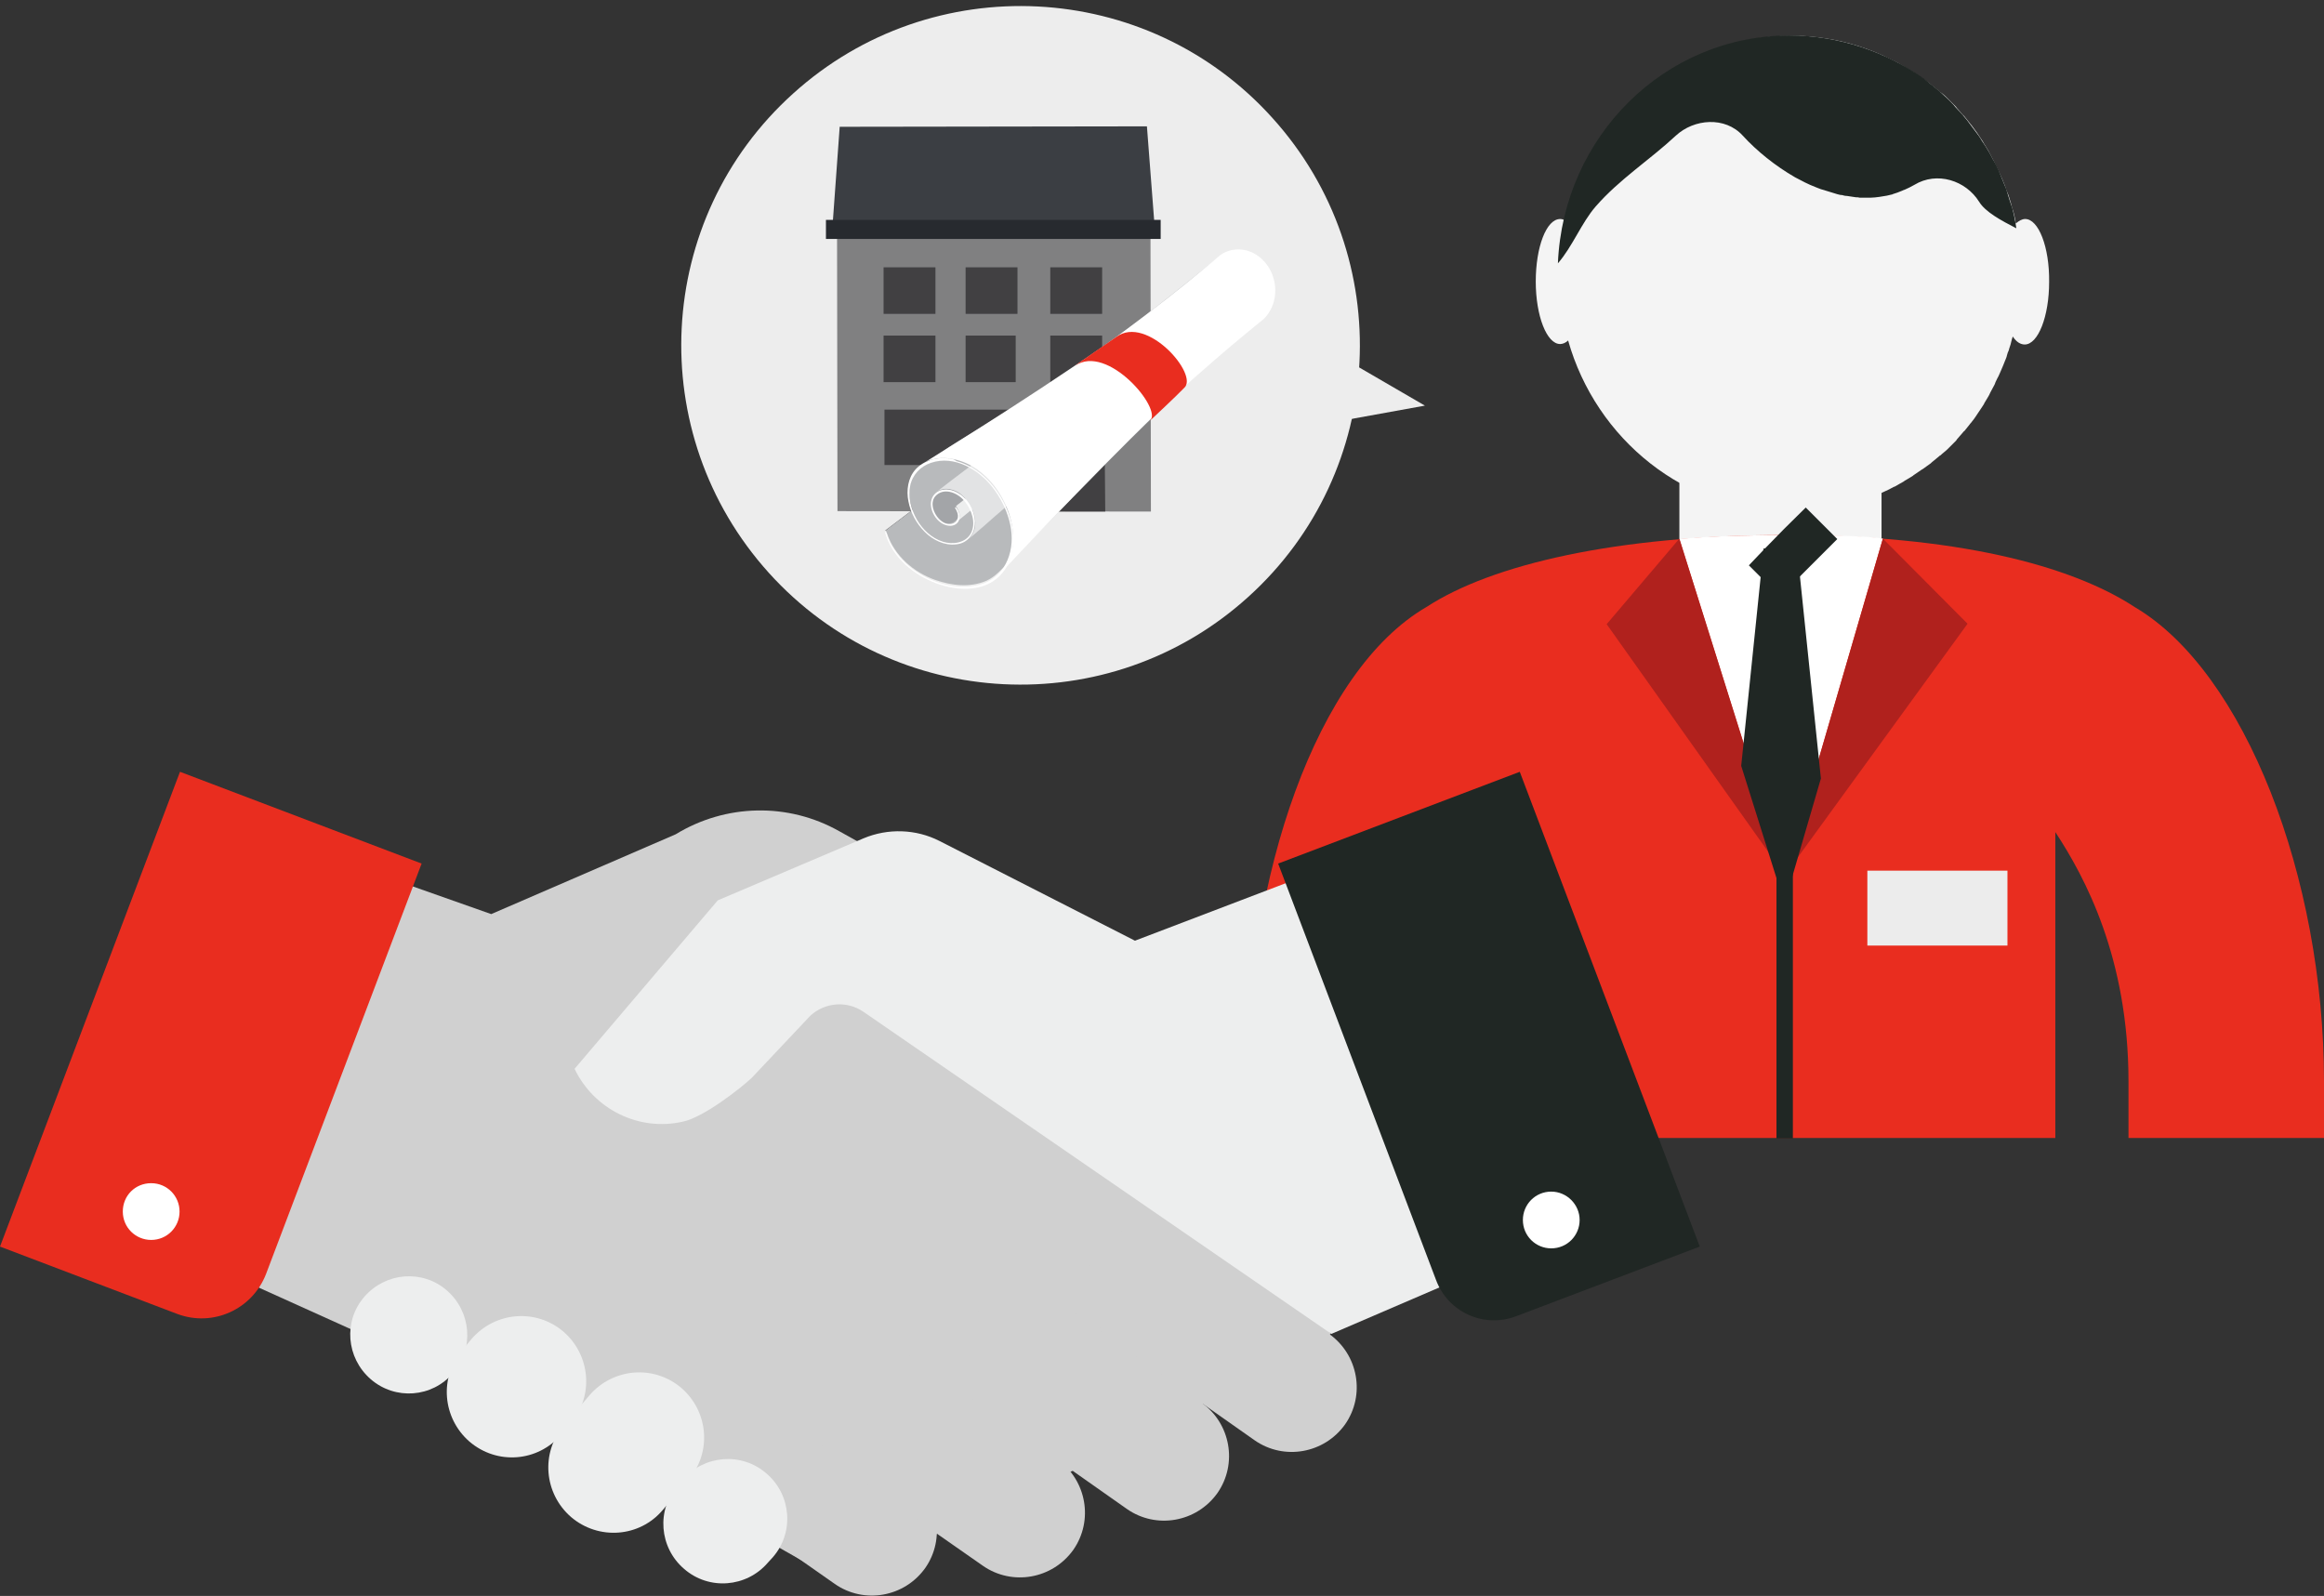 <?xml version="1.0" encoding="utf-8"?>
<!-- Generator: Adobe Illustrator 21.0.2, SVG Export Plug-In . SVG Version: 6.00 Build 0)  -->
<svg version="1.1" id="Calque_1" xmlns="http://www.w3.org/2000/svg" xmlns:xlink="http://www.w3.org/1999/xlink" x="0px" y="0px"
	 viewBox="0 0 524.2 360" style="enable-background:new 0 0 524.2 360;" xml:space="preserve">
<rect x="0" y="0" width="524.2" height="360" fill="#333333" stroke="none"/>
<style type="text/css">
	.st0{fill-rule:evenodd;clip-rule:evenodd;fill:#F4F4F4;}
	.st1{fill-rule:evenodd;clip-rule:evenodd;fill:#E92D1F;}
	.st2{fill-rule:evenodd;clip-rule:evenodd;fill:#202724;}
	.st3{fill-rule:evenodd;clip-rule:evenodd;fill:#FFFFFF;}
	.st4{fill-rule:evenodd;clip-rule:evenodd;fill:#ECECEC;}
	.st5{fill-rule:evenodd;clip-rule:evenodd;fill:#B0211D;}
	.st6{clip-path:url(#SVGID_2_);fill-rule:evenodd;clip-rule:evenodd;fill:#202724;}
	.st7{fill:#D0D0D0;}
	.st8{fill:#EDEEEE;}
	.st9{fill:#202724;}
	.st10{fill:#E92D1F;}
	.st11{fill:#FFFFFF;}
	.st12{fill-rule:evenodd;clip-rule:evenodd;fill:#EDEDED;}
	.st13{fill:#808081;}
	.st14{fill:#3B3E43;}
	.st15{fill:#272A2F;}
	.st16{fill:#414042;}
	.st17{fill:#B8BABC;}
	.st18{fill:#A3A5A8;}
	.st19{fill:#E2E3E4;}
	.st20{fill:#FF8F93;}
</style>
<g>
	<g>
		<rect x="378.8" y="84.5" class="st0" width="45.6" height="41"/>
		<path class="st0" d="M456.8,49.4c-0.7,0-1.4,0.4-2.1,1c-0.1-0.2-0.1-0.5-0.1-0.7c-0.1-0.4-0.2-0.9-0.3-1.3
			c-0.1-0.4-0.2-0.9-0.4-1.3c-0.1-0.4-0.2-0.8-0.3-1.2c-0.1-0.4-0.3-0.9-0.4-1.3c-0.1-0.4-0.2-0.7-0.4-1.1c-0.2-0.5-0.4-0.9-0.5-1.4
			c-0.1-0.3-0.3-0.7-0.4-1c-0.2-0.5-0.4-1-0.6-1.4c-0.1-0.3-0.3-0.6-0.4-0.9c-0.2-0.5-0.5-1-0.7-1.4c-0.1-0.3-0.3-0.6-0.4-0.9
			c-0.3-0.5-0.5-1-0.8-1.5c-0.1-0.3-0.3-0.5-0.4-0.8c-0.3-0.5-0.6-1-0.9-1.5c-0.1-0.2-0.3-0.4-0.4-0.7c-0.3-0.5-0.7-1-1-1.5
			c-0.1-0.2-0.3-0.4-0.4-0.6c-0.4-0.5-0.7-1-1.1-1.5c-0.1-0.2-0.3-0.3-0.4-0.5c-0.4-0.5-0.8-1-1.2-1.5c-0.1-0.1-0.2-0.3-0.4-0.4
			c-0.4-0.5-0.9-1-1.3-1.5c-0.1-0.1-0.2-0.2-0.3-0.4c-0.5-0.5-1-1-1.5-1.5c-0.1-0.1-0.2-0.2-0.3-0.3c-0.5-0.5-1-1-1.6-1.4
			c-0.1-0.1-0.2-0.2-0.3-0.2c-0.5-0.5-1.1-0.9-1.7-1.4c-0.1-0.1-0.1-0.1-0.2-0.2c-0.6-0.5-1.2-0.9-1.8-1.3c-0.1,0-0.1-0.1-0.2-0.1
			c-0.6-0.4-1.3-0.9-1.9-1.3c0,0-0.1-0.1-0.1-0.1c-0.7-0.4-1.3-0.8-2-1.2c0,0-0.1,0-0.1-0.1c-0.7-0.4-1.4-0.8-2.1-1.2c0,0,0,0-0.1,0
			c-0.7-0.4-1.5-0.7-2.2-1.1c0,0,0,0,0,0c-0.7-0.3-1.5-0.7-2.3-1c0,0,0,0,0,0c-4.7-1.9-9.7-3.1-14.9-3.5h0c-0.9-0.1-1.7-0.1-2.6-0.1
			h0c-0.5,0-0.9,0-1.4,0c-24.8,0-45.6,17.8-50.9,41.6c-0.4-0.2-0.7-0.3-1.1-0.3c-3.1,0-5.5,6.3-5.5,14.1c0,7.8,2.5,14.1,5.5,14.1
			c0.6,0,1.3-0.3,1.8-0.8c6.3,22.3,26.4,38.7,50.1,38.7c0.5,0,0.9,0,1.4,0h0c0.9,0,1.7-0.1,2.6-0.1c0,0,0,0,0,0
			c5.2-0.4,10.2-1.6,14.9-3.5c0,0,0,0,0,0c0.8-0.3,1.5-0.6,2.3-1c0,0,0,0,0,0c0.7-0.3,1.5-0.7,2.2-1.1c0,0,0,0,0.1,0
			c0.7-0.4,1.4-0.8,2.1-1.2c0,0,0.1,0,0.1-0.1c0.7-0.4,1.4-0.8,2-1.2c0,0,0.1-0.1,0.1-0.1c0.6-0.4,1.3-0.9,1.9-1.3
			c0.1,0,0.1-0.1,0.2-0.1c0.6-0.4,1.2-0.9,1.8-1.3c0.1-0.1,0.1-0.1,0.2-0.2c0.6-0.5,1.1-0.9,1.7-1.4c0.1-0.1,0.2-0.2,0.3-0.2
			c0.5-0.5,1.1-0.9,1.6-1.4c0.1-0.1,0.2-0.2,0.3-0.3c0.5-0.5,1-1,1.5-1.5c0.1-0.1,0.2-0.2,0.3-0.4c0.4-0.5,0.9-1,1.3-1.5
			c0.1-0.1,0.2-0.3,0.4-0.4c0.4-0.5,0.8-1,1.2-1.5c0.1-0.2,0.3-0.3,0.4-0.5c0.4-0.5,0.8-1,1.1-1.5c0.1-0.2,0.3-0.4,0.4-0.6
			c0.3-0.5,0.7-1,1-1.5c0.1-0.2,0.3-0.4,0.4-0.7c0.3-0.5,0.6-1,0.9-1.5c0.1-0.2,0.3-0.5,0.4-0.8c0.3-0.5,0.5-1,0.8-1.5
			c0.2-0.3,0.3-0.6,0.4-0.9c0.2-0.5,0.5-1,0.7-1.4c0.1-0.3,0.3-0.6,0.4-0.9c0.2-0.5,0.4-0.9,0.6-1.4c0.1-0.3,0.3-0.7,0.4-1
			c0.2-0.5,0.4-0.9,0.5-1.4c0.1-0.4,0.2-0.7,0.4-1.1c0.1-0.5,0.3-0.9,0.4-1.3c0.1-0.4,0.2-0.8,0.3-1.2c0.1-0.2,0.1-0.4,0.2-0.6
			c0.8,1.2,1.7,1.8,2.7,1.8c3,0,5.5-6.3,5.5-14.1C462.3,55.7,459.8,49.4,456.8,49.4"/>
		<path class="st1" d="M524.2,243.9c0-46-17.9-92.3-42.6-106.9c-14.6-9.6-40.8-16.3-78.9-16.3c-37.9,0-66.2,6.6-80.9,16.2
			c-24.9,14.4-40.6,60.9-40.6,107v12.8h44.1v-12.8c0-30.4,9.8-49.3,15.9-58.8v71.6h122.4v-69c6.7,10.2,16.5,28.4,16.5,56.2v12.8
			h44.1V243.9z"/>
		<path class="st2" d="M453.9,47c-0.2-0.6-0.4-1.2-0.6-1.8c-0.3-0.9-0.5-1.7-0.8-2.6c-0.3-0.7-0.6-1.5-0.9-2.2
			c-0.3-0.7-0.5-1.3-0.8-2c-0.4-0.8-0.8-1.7-1.3-2.5c-0.3-0.5-0.5-1-0.8-1.5c-0.5-0.9-1.1-1.8-1.7-2.7c-0.2-0.4-0.5-0.8-0.7-1.1
			c-0.7-0.9-1.4-1.9-2.1-2.8c-0.2-0.3-0.4-0.5-0.6-0.8c-0.8-1-1.6-1.9-2.5-2.8c-0.1-0.2-0.3-0.3-0.4-0.5c-0.9-1-1.9-1.9-2.9-2.8
			c-0.1-0.1-0.2-0.2-0.2-0.2c-1.1-0.9-2.2-1.8-3.3-2.7c0,0-0.1,0-0.1-0.1C425.6,11.8,415.1,8,403.6,8c-28.1,0-51,22.8-52.2,51.4
			c3.3-3.8,5.3-9.1,8.5-12.8c5.4-6.2,12.2-10.5,18.1-16c4.1-3.8,11.1-4.4,15.1,0c3.2,3.5,7.3,6.8,11.8,9.4h0c1.5,0.8,3,1.6,4.6,2.2
			c0.2,0.1,0.3,0.1,0.5,0.2c0.5,0.2,1,0.4,1.5,0.5c0.1,0,0.2,0.1,0.3,0.1c0.9,0.3,1.7,0.5,2.6,0.8c0.4,0.1,0.7,0.2,1.1,0.2
			c0.3,0.1,0.7,0.2,1.1,0.2c0.7,0.1,1.3,0.2,2,0.3c0.3,0,0.6,0,0.9,0.1c0.6,0,1.1,0,1.7,0c0.2,0,0.4,0,0.6,0c0.7,0,1.5-0.1,2.2-0.2
			c0.2,0,0.4-0.1,0.6-0.1c0.7-0.1,1.3-0.2,2-0.4c0.1,0,0.2,0,0.3-0.1c0.7-0.2,1.5-0.5,2.2-0.8c0.2-0.1,0.4-0.2,0.5-0.2
			c0.7-0.3,1.5-0.7,2.2-1.1c5.1-3.1,11.6-1,14.6,3.8c1.4,2.3,4.9,4.2,8.4,6C454.6,50,454.3,48.5,453.9,47"/>
		<path class="st3" d="M378.8,121.6l23.8,75.8l22.1-75.9c0,0-3.4-0.8-20.9-0.8C386.3,120.7,378.8,121.6,378.8,121.6"/>
		<rect x="421.2" y="196.4" class="st4" width="31.6" height="16.9"/>
		<polygon class="st5" points="424.7,121.5 443.8,140.7 402.6,197.4 		"/>
		<polygon class="st5" points="378.8,121.5 362.4,140.8 402.7,197.6 		"/>
		<rect x="400.7" y="196.8" class="st2" width="3.7" height="60"/>
	</g>
	<g>
		<defs>
			<path id="SVGID_1_" d="M376.7,121.7l25.8,82.1l24-82.3c0,0-3.7-0.9-22.7-0.9C384.9,120.7,376.7,121.7,376.7,121.7"/>
		</defs>
		<clipPath id="SVGID_2_">
			<use xlink:href="#SVGID_1_"  style="overflow:visible;"/>
		</clipPath>
		
			<rect x="392.4" y="112.4" transform="matrix(0.707 -0.707 0.707 0.707 31.647 319.557)" class="st6" width="18.3" height="18.3"/>
		<polygon class="st6" points="401.6,226 388.6,213 397.8,123.7 405.4,124.3 414.6,213 		"/>
	</g>
</g>
<g>
	<path class="st7" d="M88.7,198.4l22.1,7.8l41.6-18c11.3-6.9,25.4-7.2,36.9-0.7l33.9,18.9c5.6,3.2,9.7,8.5,11.2,14.8l6.5,27.6
		l59.3,52l-17.7,19.2l-8.3-4.9c0,0-80.9,44-90.9,38.3l-56.4-32l-73.3-33.1L88.7,198.4z"/>
	<path class="st7" d="M247.7,282.2L247.7,282.2c4.7-6.6,13.8-8.2,20.4-3.6l31.7,22.3c6.6,4.7,8.2,13.8,3.6,20.4
		c-4.7,6.6-13.8,8.2-20.4,3.6l-31.7-22.3C244.6,298,243,288.8,247.7,282.2"/>
	<path class="st7" d="M218.9,297.7L218.9,297.7c4.7-6.6,13.8-8.2,20.4-3.6l31.7,22.3c6.6,4.7,8.2,13.8,3.6,20.4
		c-4.7,6.6-13.8,8.2-20.4,3.6l-31.7-22.3C215.8,313.5,214.3,304.4,218.9,297.7"/>
	<path class="st7" d="M153,314.6L153,314.6c4.7-6.6,13.8-8.2,20.4-3.6l31.7,22.3c6.6,4.7,8.2,13.8,3.6,20.4
		c-4.7,6.6-13.8,8.2-20.4,3.6L156.5,335C149.9,330.4,148.3,321.2,153,314.6"/>
	<path class="st7" d="M186.4,310.5L186.4,310.5c4.7-6.6,13.8-8.2,20.4-3.6l31.7,22.3c6.6,4.7,8.2,13.8,3.6,20.4
		c-4.7,6.6-13.8,8.2-20.4,3.6L189.9,331C183.3,326.3,181.7,317.1,186.4,310.5"/>
	<path class="st8" d="M129.6,241.1l32.3-38l32.9-14c5.5-2.3,11.8-2.1,17.1,0.6l44.1,22.5l35.4-13.5l35.4,90.8l-26.5,11.4
		l-105.6-72.7c-3.7-2.5-8.6-2.1-11.9,0.9l-13.2,14c-2.3,2.2-10.8,8.9-15.5,9.9C144.2,255.3,134,250.3,129.6,241.1z"/>
	<path class="st9" d="M383.4,281.2L342,296.9c-7.3,2.8-15.4-0.9-18.1-8.2l-35.6-93.9l54.5-20.7L383.4,281.2z"/>
	<path class="st10" d="M0,281.2l40,15.2c8,3,16.9-1,20-9l35.1-92.6l-54.5-20.7L0,281.2z"/>
	<path class="st8" d="M128.8,342.2L128.8,342.2c-6.1-5.3-6.9-14.5-1.6-20.7l5.8-6.8c5.3-6.1,14.5-6.9,20.7-1.6v0
		c6.1,5.3,6.9,14.5,1.6,20.7l-5.8,6.8C144.3,346.8,135,347.5,128.8,342.2"/>
	<path class="st8" d="M154.3,353.9L154.3,353.9c-5.6-4.8-6.3-13.3-1.4-18.9l1.1-1.2c4.8-5.6,13.3-6.3,18.9-1.4
		c5.6,4.8,6.3,13.3,1.4,18.9l-1.1,1.2C168.4,358.1,159.9,358.8,154.3,353.9"/>
	<path class="st8" d="M83.6,311.1L83.6,311.1c-5.5-4.8-6.2-13.1-1.4-18.6c4.8-5.5,13.1-6.2,18.6-1.4c5.5,4.8,6.2,13.1,1.4,18.6
		C97.5,315.3,89.1,315.9,83.6,311.1"/>
	<path class="st8" d="M105.9,325.2L105.9,325.2c-6.1-5.3-6.9-14.5-1.6-20.7l2.1-2.5c5.3-6.1,14.5-6.9,20.7-1.6
		c6.1,5.3,6.9,14.5,1.6,20.7l-2.1,2.5C121.3,329.8,112.1,330.5,105.9,325.2"/>
	<path class="st11" d="M356.3,275.2c0,3.5-2.8,6.4-6.4,6.4c-3.5,0-6.4-2.8-6.4-6.4c0-3.5,2.8-6.4,6.4-6.4
		C353.4,268.8,356.3,271.7,356.3,275.2"/>
	<path class="st11" d="M40.5,273.3c0,3.5-2.8,6.4-6.4,6.4c-3.5,0-6.4-2.8-6.4-6.4s2.8-6.4,6.4-6.4C37.7,266.9,40.5,269.8,40.5,273.3
		"/>
</g>
<g>
	<path class="st12" d="M173.4,129.2c28.3,31.4,76.8,33.8,108.1,5.5c31.4-28.3,33.8-76.8,5.5-108.1c-28.3-31.4-76.8-33.8-108.1-5.5
		C147.5,49.4,145.1,97.8,173.4,129.2"/>
	<polygon class="st12" points="302.3,80.4 321.4,91.5 282.2,98.6 	"/>
</g>
<g>
	<polygon class="st13" points="259.6,115.4 188.9,115.3 188.8,49.7 259.5,49.7 	"/>
	<polygon class="st14" points="187.8,50.7 189.4,28.6 258.7,28.5 260.4,50.6 	"/>
	<rect x="186.3" y="49.6" class="st15" width="75.5" height="4.3"/>
	<rect x="199.3" y="60.3" class="st16" width="11.7" height="10.5"/>
	<rect x="217.8" y="60.3" class="st16" width="11.7" height="10.5"/>
	<rect x="236.9" y="60.3" class="st16" width="11.7" height="10.5"/>
	<rect x="199.3" y="75.7" class="st16" width="11.7" height="10.5"/>
	<rect x="217.8" y="75.7" class="st16" width="11.3" height="10.5"/>
	<rect x="236.9" y="75.7" class="st16" width="11.7" height="10.5"/>
	<rect x="199.5" y="92.4" class="st16" width="29.2" height="12.5"/>
	<polygon class="st16" points="249.1,92.3 232.9,92.3 233.1,115.4 249.3,115.4 	"/>
	<g>
		<polygon class="st13" points="199.9,119.7 269,67.4 268.8,67.4 199.6,119.7 		"/>
		<path class="st17" d="M200.1,120.4c-0.2-0.5-0.4-0.6,0-0.9c0.2-0.2,0.4-0.3,0.6-0.5c0.8-0.6,1.7-1.3,2.5-1.9c3-2.3,6-4.5,9-6.8
			c4.2-3.2,8.4-6.3,12.5-9.5c4.7-3.5,9.3-7.1,14-10.6c4.5-3.4,8.9-6.7,13.4-10.1c3.5-2.7,7.1-5.4,10.6-8c1.9-1.5,3.9-2.9,5.8-4.4
			c0.2-0.1,0.3-0.3,0.5-0.4c1.2,6.8,11.3,8.8,15.9,4.4c-8.5,6.5-17.7,15.5-26.2,23.7c-8.5,8.2-29,29.5-31.2,31.5
			c-1.6,1.5-3,3.2-5,4.1c-3.7,1.6-7.9,1.1-11.6-0.2C206.1,129.1,201.8,125.4,200.1,120.4C200,120.2,200.1,120.5,200.1,120.4"/>
		<path class="st17" d="M205.1,111.7c-0.1-2.2,0.5-4.6,2.3-6.1c0.9-0.8,2-1.5,3-2.2c1.2-0.8,2.4-1.7,3.6-2.5
			c2.5-1.7,17.8-10.6,32.1-20.7c13.7-9.7,26.3-20.4,29.3-22.5c-2.6,1.8-3,5.4-1.3,8c1.5,2.3,4.6,3.2,6.9,1.4
			c-8.9,7.7-17.9,15.4-26.8,23.1c-8.9,7.7-17.9,15.4-26.8,23.1c-2.2,1.9-4.5,3.8-6.7,5.8c-0.9,0.8-1.8,1.7-2.9,2.4
			c-0.6,0.4-1.3,0.7-2,0.8c-3.3,0.5-6.4-1.5-8.3-4.1C206.2,116.3,205.3,114,205.1,111.7C205.1,111.7,205.1,111.9,205.1,111.7"/>
		<path class="st18" d="M210.4,113.8c-0.1-0.9,0.3-1.9,1-2.5c1.1-0.9,2.3-1.7,3.4-2.6c2.4-1.8,4.7-3.6,7-5.4
			c4.7-3.6,9.4-7.1,14.1-10.7c9.4-7.1,18.8-14.3,28.2-21.4c4.4-3.3,8.7-6.6,13.1-9.9c-1,0.8-1.1,2.3-0.3,3.3c0.6,0.7,1.8,1,2.5,0.4
			c-9.1,7.5-18.2,15-27.4,22.5c-9.1,7.5-18.2,15-27.4,22.5c-2,1.6-3.9,3.2-5.9,4.8c-1,0.8-1.9,1.6-2.9,2.4c-0.4,0.3-0.8,0.7-1.3,0.8
			C212.4,118.6,210.5,115.8,210.4,113.8C210.4,113.8,210.4,113.9,210.4,113.8"/>
		<path class="st8" d="M216.3,117.2c0.2-0.5,0.2-1.1,0-1.7c0-0.1-0.6-1.4-0.7-1.3c0,0,0,0,0.1-0.1c0.2-0.1,0.3-0.3,0.5-0.4
			c0.8-0.6,1.5-1.2,2.3-1.8c2.9-2.3,5.8-4.6,8.7-7c4.1-3.3,8.2-6.6,12.4-9.9c4.6-3.7,9.2-7.3,13.7-11c4.3-3.4,8.5-6.8,12.8-10.2
			c3.2-2.6,6.4-5.1,9.6-7.7c1.4-1.1,2.8-2.2,4.1-3.3c0.1-0.1,0.2,0.2,0.2,0.2c0.4,0.6,0.3,1.5-0.2,2c-0.5,0.5-1.1,0.9-1.6,1.3
			c-0.6,0.5-1.2,1-1.8,1.5c-1.1,0.9-2.3,1.9-3.4,2.8c-4.6,3.8-9.1,7.5-13.7,11.3c-9.1,7.5-18.2,15-27.3,22.5
			c-5.4,4.5-10.8,8.9-16.3,13.4C216,117.8,216.2,117.5,216.3,117.2C216.4,117.1,216.2,117.4,216.3,117.2"/>
		<path class="st19" d="M217.1,111.8c-1.4-1.4-4.2-2.2-5.9-0.8c4.6-3.6,9.2-7,13.9-10.5c4.7-3.6,9.4-7.1,14.1-10.7
			c9.4-7.1,18.8-14.2,28.2-21.3c2.4-1.8,4.7-3.6,7.1-5.3c1-0.7,1.9-1.6,2.9-2.2c0.6-0.3,1.2-0.5,1.9-0.4c3.1,0.4,4.3,4.7,1.9,6.7
			c-1.2,1-2.4,2.1-3.6,3.1c-3,2.6-6,5.2-9,7.8c-4.1,3.5-8.2,7.1-12.2,10.6c-4.4,3.8-8.9,7.7-13.3,11.5c-4.1,3.5-8.1,7-12.2,10.6
			c-3,2.6-6,5.1-8.9,7.7c-1.2,1-2.3,2-3.5,3C221.4,118.9,219.6,114,217.1,111.8C217.1,111.8,217.2,112,217.1,111.8"/>
		<path class="st11" d="M213.8,103.4c-2.6-0.3-5.5,0.5-7.3,2.5c-1.7,1.9-2.1,4.7-1.6,7.2c0.5,2.6,1.8,5,3.7,6.9
			c1.8,1.8,4.4,3.1,7,2.8c1.3-0.1,2.5-0.7,3.3-1.8c0.8-1,1-2.3,1-3.5c-0.2-2.6-1.7-5.2-4-6.4c-1.1-0.6-2.5-0.9-3.7-0.5
			c-1.2,0.4-2,1.3-2.2,2.6c-0.3,2.3,1.6,5.2,4.1,5.4c1.1,0.1,2.1-0.5,2.3-1.6c0.2-0.9-0.2-1.9-0.8-2.6c0,0-0.2,0.1-0.2,0.2
			c0.2,0.2,0.3,0.5,0.4,0.7c0.3,0.6,0.4,1.3,0.1,1.9c-0.5,1.1-1.9,1.2-2.8,0.8c-2.1-0.9-3.9-4.5-1.9-6.3c2-1.8,5-0.4,6.4,1.4
			c1.6,1.9,2.6,4.9,1.4,7.2c-1.2,2.2-4.1,2.6-6.3,1.9c-2.6-0.8-4.6-2.8-5.9-5c-1.3-2.3-2-5-1.5-7.6c0.5-2.5,2.3-4.4,4.7-5.2
			c5.3-1.8,10.9,1.6,14,5.7c3.2,4.2,5.3,10.1,3.6,15.3c-0.8,2.5-2.4,4.6-4.8,5.8c-2.4,1.2-5.2,1.3-7.8,1c-5.3-0.8-10.5-3.8-13.4-8.4
			c-0.5-0.7-0.9-1.5-1.2-2.3c-0.2-0.4-0.3-0.8-0.4-1.2c-0.1-0.3-0.1-0.3-0.4-0.3c1.4,5.2,5.7,9.1,10.6,11.2c4.7,2,11.2,2.7,15.2-1.2
			c4-3.9,3.8-10.3,1.7-15.2c-2.1-4.9-6.1-9.4-11.4-10.8C215.1,103.5,214.5,103.4,213.8,103.4C213.2,103.3,214.7,103.5,213.8,103.4"
			/>
		<path class="st11" d="M275.3,57.5c2-1.4,4.6-1.6,6.8-0.7c1.7,0.7,3,1.9,4,3.4c2.3,3.6,2.1,8.6-1,11.7c-0.5,0.5-11.7,9.2-23.6,20.7
			c-16.7,16.1-35.6,36.5-36.2,37.1c4.1-3.9,3.8-10.3,1.8-15.2c-1.7-4.1-4.7-7.8-8.7-9.8c-3.3-1.6-7.5-2.1-10.6,0.1
			c0.7-0.5,22.5-13.8,40.9-26.6C262.9,68.2,274.8,57.9,275.3,57.5C275.4,57.5,275.3,57.5,275.3,57.5"/>
		<path class="st20" d="M259.5,91.9c-0.6-1.5-1.4-2.8-2.4-4c-1-1.2-2.1-2.3-3.3-3.3c-1.2-1-2.5-1.8-4-2.5c-1.4-0.6-3-1-4.5-0.8
			c1.6-0.1,3.1,0.3,4.5,0.9c1.4,0.6,2.7,1.5,3.9,2.5c1.2,1,2.3,2.1,3.3,3.3c0.5,0.6,1,1.2,1.4,1.9C258.9,90.5,259.2,91.2,259.5,91.9
			"/>
		<path class="st10" d="M251.8,76c6.9-5.1,18.7,8.6,15.3,11.5c-1.7,1.8-7.4,7.1-7.7,7.4c2.9-2.6-9.6-17.5-16.9-12.4
			C242.5,82.4,250.8,76.7,251.8,76"/>
	</g>
</g>
</svg>

